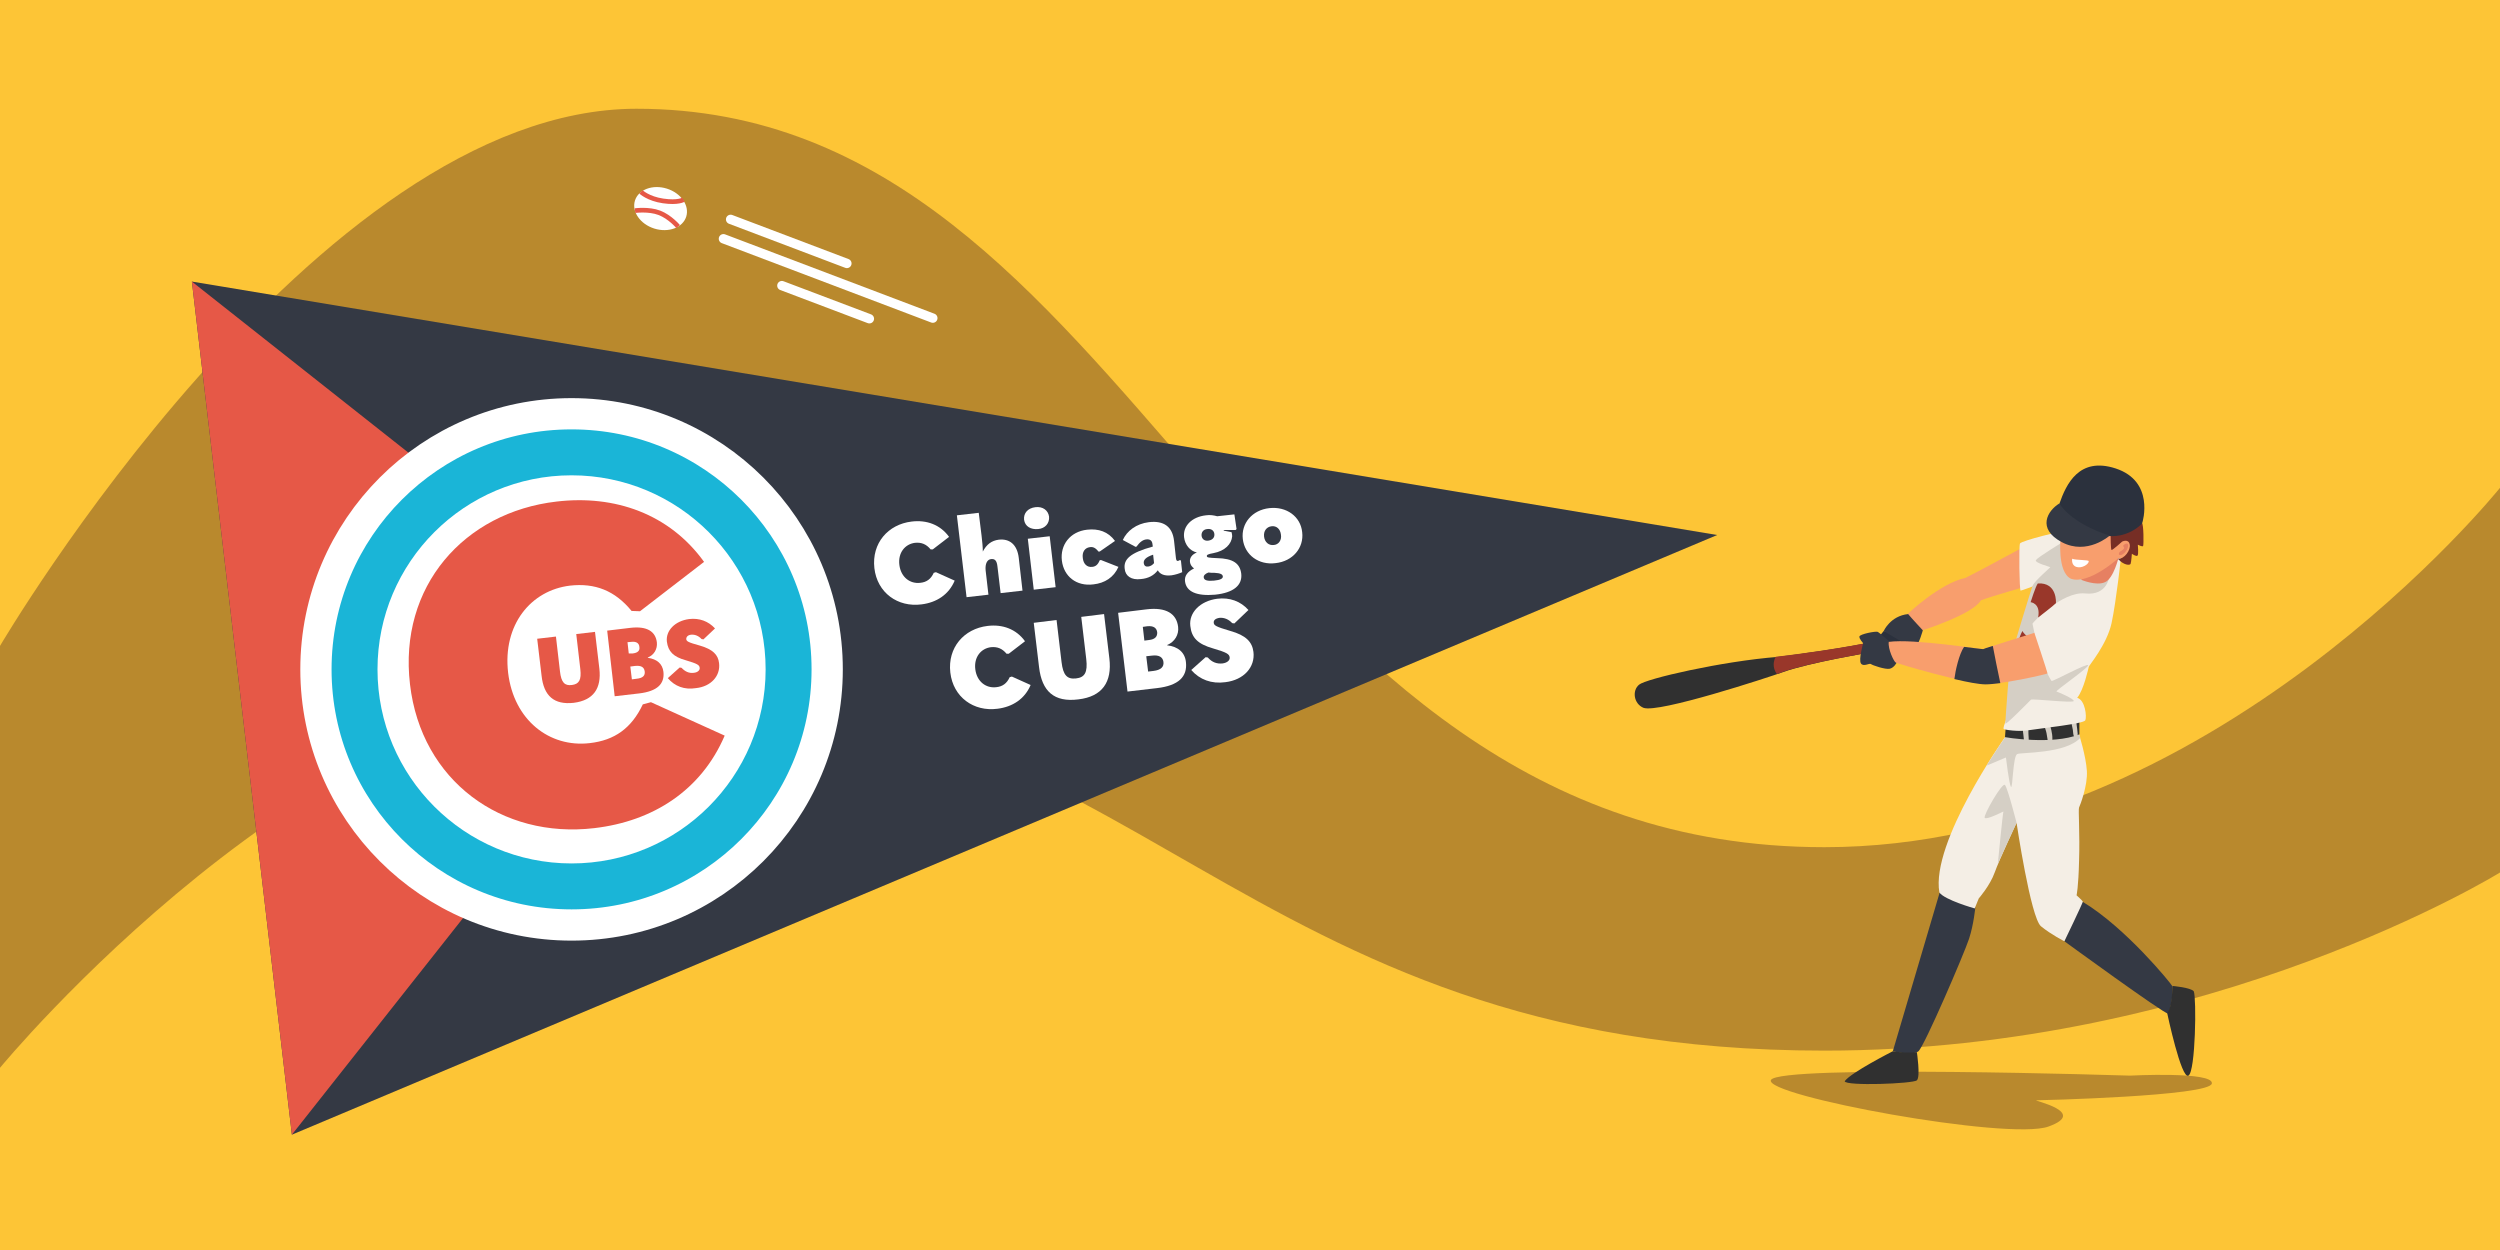 <?xml version="1.0" encoding="utf-8"?>
<!-- Generator: Adobe Illustrator 26.0.1, SVG Export Plug-In . SVG Version: 6.00 Build 0)  -->
<svg version="1.1" id="Layer_1" xmlns="http://www.w3.org/2000/svg" xmlns:xlink="http://www.w3.org/1999/xlink" x="0px" y="0px"
	 viewBox="0 0 800 400" style="enable-background:new 0 0 800 400;" xml:space="preserve">
<style type="text/css">
	.st0{fill:#FDC536;}
	.st1{fill:#B9892D;}
	.st2{fill:#2B313D;}
	.st3{fill:#303030;}
	.st4{fill:#99372A;}
	.st5{fill:#343944;}
	.st6{fill:#F4EEE5;}
	.st7{fill:#D5CFC5;}
	.st8{fill:#F89E6D;}
	.st9{fill:#E68062;}
	.st10{fill:#762E25;}
	.st11{fill:#FFFFFF;}
	.st12{fill:#E65847;}
	.st13{fill:#1AB5D7;stroke:#FFFFFF;stroke-width:10;stroke-miterlimit:10;}
	.st14{fill:#FEFFFF;}
	.st15{fill:none;stroke:#E65847;stroke-width:1.498;stroke-miterlimit:10;}
	.st16{fill:none;stroke:#FFFFFF;stroke-width:2.997;stroke-linecap:round;stroke-linejoin:round;stroke-miterlimit:10;}
</style>
<rect class="st0" width="800" height="400"/>
<path class="st1" d="M800,400H0V206.7c0,0,100.9-171.9,203.7-171.9c161.3,0,191.1,236.3,380.1,236.3c124,0,216.2-115,216.2-115V400z
	"/>
<path class="st0" d="M800,400H0v-58.3c0,0,100.9-122.6,203.7-122.6c161.3,0,191.1,117.1,380.1,117.1c124,0,216.2-57,216.2-57V400z"
	/>
<g>
	<path class="st1" d="M681.6,344.2c0,0-112.4-3.6-114.9,1.4c-2.5,5,76,19.5,88.8,14.9c12.8-4.6-4.9-8.3-3.9-8.4
		c0.9,0,55.7-1.3,56.2-5.4C708.3,342.8,681.6,344.2,681.6,344.2z"/>
	<g>
		<path class="st2" d="M601.5,203.5l1.3-1.6c0,0,9.6,2.6,9.2,4.7C611.6,208.6,602.4,207.5,601.5,203.5z"/>
		<path class="st3" d="M598.8,208.7c0,0-20.1,3.4-28.3,6.4c-4.8,1.7-39.8,13.2-44.6,11.4c-3.1-1.3-3.7-5.5-1.4-7.4
			c2.2-1.9,26.5-7.5,44.4-8.9c20-2.5,31.1-4.9,31.1-4.9L598.8,208.7z"/>
		<path class="st4" d="M598.8,208.7l1.2-3.5c0,0-11,2.5-31.1,4.9c-0.2,0-0.5,0-0.7,0.1c-0.7,1.4-1.1,3.4,0.4,5.5
			c0.8-0.3,1.5-0.5,1.9-0.7C578.7,212.1,598.8,208.7,598.8,208.7z"/>
		<path class="st5" d="M660.6,301.2c0,0,32.1,23.4,33.1,23.1c1-0.3,1.9-8,1.4-8.8c-0.4-0.8-14.7-18.5-28.6-26.9
			C663.6,290.5,660.6,301.2,660.6,301.2z"/>
		<path class="st5" d="M620.7,285.6l-15,50.8c0,0,6.3,1.6,8.2,0c1.9-1.6,14.7-31.4,16.2-36c1.5-4.6,2-10,2-10L620.7,285.6z"/>
		<path class="st6" d="M641.6,235.9c0,0-23.8,33.6-21,49.7c1.7,2.4,11.3,5.1,11.3,5.1l1.3-3.2c0,0,3.6-4.1,5.1-8.3
			c1.5-4.2,7-15.9,7-15.9s4.5,30.3,7.8,33.1c3.3,2.7,7.5,4.8,7.5,4.8s6-12.4,5.9-12.7c-0.1-0.3-2-2-2-2s0.6-2.5,0.8-11
			c0.3-8.5-0.3-16.5,0-17.1c0.3-0.6,2.8-7,2.5-11.7c-0.3-4.8-2.5-11.7-2.5-11.7L641.6,235.9z"/>
		<path class="st7" d="M641.6,236c0,0-2.5,3.6-5.9,9l6.2-2.6c0,0,1,8.5,1.6,9.4c0.6,0.8,0.6-9.8,2-10.5c1.1-0.6,15.5,0,20.2-5.2
			c-0.2-0.6-0.3-1-0.3-1L641.6,236z"/>
		<path class="st8" d="M615.2,201.7c0,0,16.1-5.1,18.7-9.6c3.4-1.3,14.3-4.4,14.3-4.4l-0.6-12.7c0,0-15.7,8.5-18.6,9.9
			c-8.2,1.7-18.6,11.6-18.6,11.6S614.1,201.2,615.2,201.7z"/>
		<path class="st5" d="M602.8,201.9c0,0,2.1-4.8,7.8-5.4c0.8,1,4.7,5.2,4.7,5.2s-1.2,4.4-2.3,5.2C612,207.8,602.8,201.9,602.8,201.9
			z"/>
		<path class="st3" d="M641.8,233.1l-0.2,2.8c0,0,15.1,2.6,23.8-0.9c0-0.1,0-4.2,0-4.2L641.8,233.1z"/>
		<path class="st7" d="M664.7,233.3c-0.1-1.2-0.3-2.3-0.6-3.5c0-0.2-0.1-0.3-0.2-0.4c0,0,0,0,0,0c0,0-0.1-0.1-0.2-0.1
			c-0.1-0.1-0.3-0.1-0.5,0c-5.1,1.3-10.2,1.8-15.4,2.5c-0.3,0-0.5,0.5-0.4,0.8c-0.2,0.9,0,1.8,0.1,2.7c0.1,0.9,0.1,2,0.6,2.8
			c0.3,0.5,0.8,0.1,1-0.3c0,0,0,0,0,0c0,0,0,0,0,0c0-0.1,0-0.1,0-0.2l0-0.1c0.2-0.9,0-1.8,0-2.7c0-0.6,0-1.3-0.1-2
			c1.7,0.1,3.5,0,5.3-0.2c0.3,0.9,0.6,1.8,0.7,2.7c0.2,0.9,0.2,1.8,0.6,2.6c0.2,0.4,0.9,0.4,1-0.1c0.4-1.7,0-3.7-0.5-5.4
			c2.3-0.3,4.5-0.8,6.7-1.3c0.2,0.8,0.3,1.6,0.5,2.4c0.1,0.9,0.1,1.9,0.6,2.6c0.2,0.3,0.6,0.2,0.8-0.1
			C665,235.3,664.8,234.3,664.7,233.3z"/>
		<path class="st6" d="M650.6,187.6c0,0-3.7,1.4-4,1.4c-0.4,0-0.6-14.4-0.2-15.1c0.4-0.8,13.6-4.3,15.8-4c2.2,0.3,16.6,7.7,16.6,7.7
			s-1.6,14.9-3.1,21.8c-1.5,6.9-7.3,13.6-7.3,14c-0.1,0.4-1.6,7.4-3.7,9.9c2.6,0.7,3.1,6.1,2.6,7.2c-0.5,1.1-13.8,2.5-17.6,3.1
			c-3.8,0.7-8.2-0.1-8.5-0.3c-0.3-0.2,0.4-2,0.4-2l5.7-15.1L650.6,187.6z"/>
		<path class="st7" d="M660.3,173.3c0,0-8.2,5-8.8,5.9c-0.6,0.9,4.6,2.2,4.6,2.3c0,0.1-5,4.4-5.6,5.8c-0.6,1.3-6.7,21.6-7.1,23.4
			c-0.4,1.8-1.7,19.9-1.7,20.8c0,0.8,7.8-7.2,8.2-7.6c0.4-0.4,13.8,1.2,13.7,0.4c-0.1-0.8-4.9-2.8-5.5-3c-0.6-0.2,10-7.4,10.1-8.4
			c0.1-1-11.4,5.3-11.7,5c-0.3-0.3-1.3-2.3-1.3-2.3s-4.8-11-4.2-13.1c0,0-0.5-2.5-0.6-2.9c0-0.4,9.5-10.4,16.8-9.7
			c7.3,0.8,7.9-5.5,7.9-6.4C675.1,182.7,660.3,173.3,660.3,173.3z"/>
		<path class="st4" d="M651.4,205.6c0,0-3.8-2.4-4.2-3.7c-1.1,1.8-1.9,5.5-1.9,5.5L651.4,205.6z"/>
		<path class="st9" d="M665.9,185.5c0,0,4.9,2.1,7.7,0.8c2.8-1.2,4.4-8.1,4.4-8.1L665.9,185.5z"/>
		<path class="st8" d="M659.4,172c0,0-1.2,11,3.3,13.2c5.7,2,15.1-6.5,15.1-6.5s3.7,0.3,5-4.4s-2.1-7.2-2.1-7.2L659.4,172z"/>
		<path class="st10" d="M675.4,171.3c0,0,0,4.6,0.3,4.7c0.3,0.1,3.4-2.7,3.4-2.7s2-1,2.4,0.9c0.4,1.8-1.7,4.8-3.8,4.6
			c2.1,2.3,4,2.1,4.1,1.6c0.2-0.5,0.4-3.2,0.4-3.2s1.4,1,1.8,0.6c0.4-0.3,0.1-3.5,0.1-3.5s1.5,0.8,1.7,0.4c0.2-0.4,0.2-6.9-0.4-7.4
			C684.7,166.7,675.4,171.3,675.4,171.3z"/>
		<path class="st2" d="M659,161.2c0,0-1.4,7.7,14.7,10.2c6.9,1.1,11.6-3.5,11.8-4c0.2-0.5,4-13.4-8.5-17.5
			C665.3,146.1,661.2,154.9,659,161.2z"/>
		<path class="st5" d="M675.1,171.4c0,0-7.2,6.4-15.3,2.1c-8.1-4.3-4.6-10.1-0.8-12.4C659,161.2,662.5,167.4,675.1,171.4z"/>
		<path class="st11" d="M663.1,178.8c0,0-0.4,2,1.3,2.6c1.7,0.6,4-0.8,4-1.8C668.5,179.1,664.2,179.3,663.1,178.8z"/>
		<path class="st9" d="M678.3,176.6c0,0,1.3-0.7,1.4-1.2c0.1-0.5-0.5-0.5-0.2-0.9c0.2-0.3,1.3-1,1.5-0.2c0.2,0.8-0.7,2.5-1.8,3.1
			C678.2,178,677.7,177.4,678.3,176.6z"/>
		<path class="st5" d="M605,205.6c-0.2-0.1-3.5-3.1-4.1-3.4c-0.6-0.3-5.8,0.7-5.9,1.5c-0.1,0.7,1.2,2.1,1.2,2.1
			c0,0.1-1.5,5.3-0.7,6.5c0.8,1.2,2.7-0.2,3.2,0.2s4.6,1.8,6,1.5c1.4-0.3,2.3-2,2.2-2C606.9,212,605,205.6,605,205.6z"/>
		<path class="st8" d="M651,202.5c0,0-16,5-16.3,5.2s-22.4-3.4-30.3-2.3c-0.3,2.3,1.6,6.2,2.2,6.6c0.6,0.4,22.9,6.9,28.8,6.9
			c5.9,0,19.7-3.2,19.8-3.4C655.3,215.4,651,202.5,651,202.5z"/>
		<path class="st5" d="M625.4,217.3c4.2,1,8,1.7,10,1.7c1.3,0,2.9-0.2,4.7-0.4c-0.7-3.2-1.9-9.2-2.4-11.9c-1.7,0.5-2.9,0.9-3,1
			c-0.1,0.1-2.6-0.3-6.2-0.7C626.9,209.3,625.7,214.7,625.4,217.3z"/>
		<path class="st4" d="M657.9,193c0,0,0.5-6.7-5.8-6.3c-0.7,0.9-2.3,6-2.3,6s3.3,0.3,2.4,4.9C652.2,197.6,657.3,193.7,657.9,193z"/>
		<path class="st7" d="M645.3,263.3c0,0-2.8-11-3.7-12.1c-0.8-1.1-7,9.7-6.5,10.5c0.6,0.8,6.2-2.2,6-2s-1.8,16.7-1.8,16.7
			L645.3,263.3z"/>
		<path class="st3" d="M613.4,336.7c0,0,1.2,7.9,0,9c-1.2,1.1-22.8,1.9-23.1,0.3c1.8-2.7,15.4-9.6,15.4-9.6S609.6,337.1,613.4,336.7
			z"/>
		<path class="st3" d="M693.5,324.2c0,0,4.5,21.3,6.8,20c2.3-1.3,2.6-25,1.7-27c-1-1.2-6.8-1.7-6.8-1.7S695.1,322.4,693.5,324.2z"/>
	</g>
</g>
<g>
	<polygon class="st5" points="93.4,363.1 61.4,90.1 549.5,171.2 	"/>
	<polygon class="st12" points="93.4,363.1 61.4,90.1 213.9,210.6 	"/>
	<circle class="st13" cx="182.9" cy="214.2" r="81.8"/>
	<circle class="st11" cx="182.9" cy="214.2" r="62.1"/>
	<g>
		<path class="st12" d="M131.2,219c-3.7-31.4,17.4-55.1,46.9-58.5c18.6-2.2,36.1,3.9,47.2,19.3l-20.5,15.8l-2.7-0.1
			c-5.3-6.5-11.7-9-19.7-8.1c-12.5,1.5-21.6,12.5-19.8,27.9c1.8,15.1,13.2,24,26.1,22.5c8-0.9,13.4-4.8,17-12.4l2.6-0.7l23.6,10.7
			c-7.5,17.5-22.9,27.4-41.7,29.6C160.6,268.5,134.8,249.9,131.2,219z"/>
	</g>
	<g>
		<path class="st12" d="M173.3,216.2l-1.4-11.8l6-0.7l1.3,11.2c0.4,3.5,1.5,4.6,3.8,4.3c2.3-0.3,3.1-1.6,2.7-5.1l-1.3-11.2l6-0.7
			l1.4,11.8c0.7,6.3-1.9,10.1-8.2,10.9C177.3,225.6,174,222.7,173.3,216.2z"/>
		<path class="st12" d="M194.3,201.8l7.5-0.9c5.3-0.6,8,1.2,8.4,4.7c0.2,2.1-0.9,4-2.9,4.8l0,0.1c2.9,0.4,4.7,1.9,5,4.5
			c0.4,3.8-1.9,6.2-7.8,6.9l-7.8,0.9L194.3,201.8z M202.5,209.1c1.6-0.2,2.3-0.9,2.1-2.1c-0.1-1.2-1-1.8-2.6-1.6l-1.2,0.1l0.4,3.6
			L202.5,209.1z M203.7,217.2c2-0.2,2.8-1,2.6-2.4c-0.2-1.3-1.1-1.9-3.1-1.7l-1.5,0.2l0.5,4.1L203.7,217.2z"/>
		<path class="st12" d="M213.7,217l3.8-3.4l0.6,0.1c1.1,1.2,2.4,1.8,3.9,1.6c1.2-0.1,2-0.8,1.9-1.6c-0.1-0.9-0.7-1.3-4.4-2.4
			c-4-1.1-5.7-2.8-6.1-6c-0.4-3.5,2.6-6.6,7.1-7.2c3.3-0.4,6.2,0.7,8.3,3l-3.7,3.5l-0.6-0.1c-0.9-1-2.1-1.5-3.3-1.4
			c-1.1,0.1-1.6,0.7-1.6,1.4c0.1,0.7,0.4,1,4.4,2.1c4.1,1.2,5.8,2.9,6.1,5.6c0.5,4.1-2.6,7.5-7.4,8C219,220.8,215.9,219.6,213.7,217
			z"/>
	</g>
	<g>
		<path class="st11" d="M279.8,181.8c-0.9-8,4.4-14,11.9-14.9c4.8-0.6,9.2,1,12,4.9l-5.2,4l-0.7,0c-1.4-1.7-3-2.3-5-2.1
			c-3.2,0.4-5.5,3.2-5,7.1c0.5,3.9,3.4,6.1,6.7,5.7c2-0.2,3.4-1.2,4.3-3.2l0.7-0.2l6,2.7c-1.9,4.5-5.8,7-10.6,7.6
			C287.3,194.4,280.7,189.7,279.8,181.8z"/>
		<path class="st11" d="M313.2,164.1l0.9,7.3c0.2,1.9,0.4,3.5,0.4,5.1c1.2-2.3,2.8-3.5,5.1-3.8c3.5-0.4,5.9,1.6,6.4,5.8l1.2,10.5
			l-7,0.8l-1-8.4c-0.2-2.1-0.9-2.6-2-2.5c-1.3,0.1-2,1.5-1.8,3.6l0.9,7.8l-7,0.8l-3.1-26.2L313.2,164.1z"/>
		<path class="st11" d="M327.7,166.3c-0.2-2.1,1.2-3.7,3.6-4c2.4-0.3,4.1,1,4.4,3c0.2,2.1-1.2,3.8-3.5,4S328,168.5,327.7,166.3z
			 M328.9,172.4l7-0.8l1.9,16.3l-7,0.8L328.9,172.4z"/>
		<path class="st11" d="M339.8,179.4c-0.6-5,2.6-9.3,8.1-9.9c3.6-0.4,6.7,0.6,8.9,3.6l-4.9,3.4l-0.4,0c-0.9-1.2-1.8-1.6-2.8-1.4
			c-1.5,0.2-2.5,1.5-2.2,3.5c0.2,1.9,1.4,3,3,2.8c1-0.1,1.8-0.6,2.4-2.1l0.4-0.1l5.6,2.2c-1.5,3.4-4.4,5.2-8,5.6
			C344.4,187.7,340.4,184.4,339.8,179.4z"/>
		<path class="st11" d="M377.9,179.4l0.4,3.7c-0.9,0.4-2.1,0.8-3.4,1c-2.5,0.3-3.8-0.5-4.4-1.6c-1.3,1.7-3.1,2.6-5.4,2.8
			c-3.1,0.4-5-1-5.2-3.3c-0.4-3,1.7-5.1,9-7.1l-0.1-0.7c-0.1-1.2-0.8-1.7-1.9-1.6c-1.2,0.1-2.2,0.9-3.2,2.3l-0.3,0.1l-4.1-2.2
			c1.3-2.9,4.3-5.2,8.3-5.7c4.9-0.6,7.6,1.5,8.1,6l0.6,5.5c0.1,0.8,0.3,0.9,0.6,0.9c0.1,0,0.4-0.1,0.7-0.3L377.9,179.4z
			 M367.4,181.3c0.7-0.1,1.3-0.4,1.9-1.1l-0.3-2.7c-2.4,0.8-3.1,1.7-3,2.7C366.1,181,366.6,181.4,367.4,181.3z"/>
		<path class="st11" d="M379.2,186c-0.2-1.7,0.8-3.1,2.9-4.1c-0.7-0.5-1.2-1.2-1.3-2c-0.2-1.3,0.6-2.5,2.2-3.1
			c-2.2-0.5-3.8-2.4-4.1-4.9c-0.4-3.6,2.5-6.5,7-7c1.3-0.2,2.5,0,3.6,0.3l5.5-0.6l0.7,4.7l-0.3,0.3l-3.8,0l0,0.2l2.5,0.5
			c0.1,0.4,0.2,0.9,0.2,1.3c-0.2,2.5-2.3,4.7-6,5.4c-1.8,0.3-2.2,0.6-2.1,1c0,0.4,0.7,0.5,3.2,0.6c5.2,0.1,7.4,1.7,7.8,5
			c0.4,3.7-2.5,6.1-8.4,6.7C383,190.8,379.6,189.4,379.2,186z M388.6,170.9c-0.1-1.1-1-1.8-2.3-1.6c-1.2,0.1-1.9,1-1.8,2.1
			c0.1,1.1,1,1.8,2.2,1.6C388,172.8,388.7,172,388.6,170.9z M391.3,184.4c-0.1-0.6-0.7-1-2.7-1.1c-0.8,0-1.3,0-1.9-0.1
			c-1.1,0.4-1.6,1-1.5,1.6c0.1,0.9,1.2,1.2,3.3,1C390.6,185.6,391.4,185.1,391.3,184.4z"/>
		<path class="st11" d="M397.7,172.5c-0.6-5,3-9.3,8.5-9.9c5.5-0.6,10,2.7,10.5,7.7c0.6,5-3,9.3-8.5,9.9
			C402.8,180.9,398.3,177.6,397.7,172.5z M409.9,171.1c-0.2-1.8-1.4-2.9-3-2.7c-1.6,0.2-2.6,1.5-2.4,3.3c0.2,1.8,1.5,2.9,3.1,2.7
			C409.1,174.3,410.2,172.9,409.9,171.1z"/>
		<path class="st11" d="M304.1,215.2c-0.9-8,4.4-14,11.9-14.9c4.8-0.6,9.2,1,12,4.9l-5.2,4l-0.7,0c-1.4-1.7-3-2.3-5-2.1
			c-3.2,0.4-5.5,3.2-5,7.1c0.5,3.9,3.4,6.1,6.7,5.7c2-0.2,3.4-1.2,4.3-3.2l0.7-0.2l6,2.7c-1.9,4.5-5.8,7-10.6,7.6
			C311.6,227.8,305,223.1,304.1,215.2z"/>
		<path class="st11" d="M332.5,213.5l-1.7-14.2l7.3-0.9l1.6,13.5c0.5,4.2,1.8,5.5,4.6,5.2c2.8-0.3,3.8-1.9,3.3-6.2l-1.6-13.5
			l7.3-0.9l1.7,14.2c0.9,7.6-2.3,12.2-9.9,13.1C337.3,224.8,333.4,221.2,332.5,213.5z"/>
		<path class="st11" d="M357.8,196.1l9-1.1c6.4-0.8,9.7,1.4,10.2,5.6c0.3,2.5-1.1,4.8-3.5,5.8l0,0.1c3.5,0.4,5.7,2.3,6,5.4
			c0.5,4.6-2.3,7.5-9.3,8.3l-9.4,1.1L357.8,196.1z M367.7,204.8c1.9-0.2,2.7-1.1,2.6-2.5c-0.2-1.4-1.2-2.1-3.2-1.9l-1.4,0.2l0.5,4.4
			L367.7,204.8z M369.1,214.7c2.4-0.3,3.4-1.3,3.2-2.9c-0.2-1.5-1.4-2.3-3.7-2l-1.8,0.2l0.6,4.9L369.1,214.7z"/>
		<path class="st11" d="M381.2,214.4l4.6-4.1l0.7,0.1c1.3,1.5,2.9,2.1,4.7,1.9c1.5-0.2,2.4-1,2.3-1.9c-0.1-1.1-0.9-1.6-5.3-2.9
			c-4.9-1.4-6.9-3.4-7.3-7.2c-0.5-4.3,3.2-8,8.6-8.7c4-0.5,7.5,0.8,10,3.6l-4.5,4.3l-0.7-0.1c-1.1-1.2-2.5-1.8-4-1.7
			c-1.4,0.2-2,0.8-1.9,1.6c0.1,0.8,0.5,1.2,5.3,2.6c5,1.4,7,3.5,7.4,6.7c0.6,4.9-3.1,9-9,9.7C387.7,218.9,383.9,217.5,381.2,214.4z"
			/>
	</g>
</g>
<g>
	
		<ellipse transform="matrix(0.299 -0.954 0.954 0.299 84.549 248.482)" class="st14" cx="211.4" cy="66.7" rx="6.7" ry="8.6"/>
	<path class="st15" d="M205.1,61.4c0,0,2.3,2.2,7.1,2.9c4.8,0.7,6.5-0.4,6.5-0.4"/>
	<path class="st15" d="M203.2,67.4c0,0,4.4-0.6,7.8,0.7c3.4,1.3,6,4.4,6,4.4"/>
</g>
<g>
	<line class="st16" x1="231.5" y1="76.4" x2="298.5" y2="101.8"/>
	<line class="st16" x1="233.8" y1="70.2" x2="271" y2="84.3"/>
	<line class="st16" x1="250.2" y1="91.4" x2="278.2" y2="102"/>
</g>
</svg>
